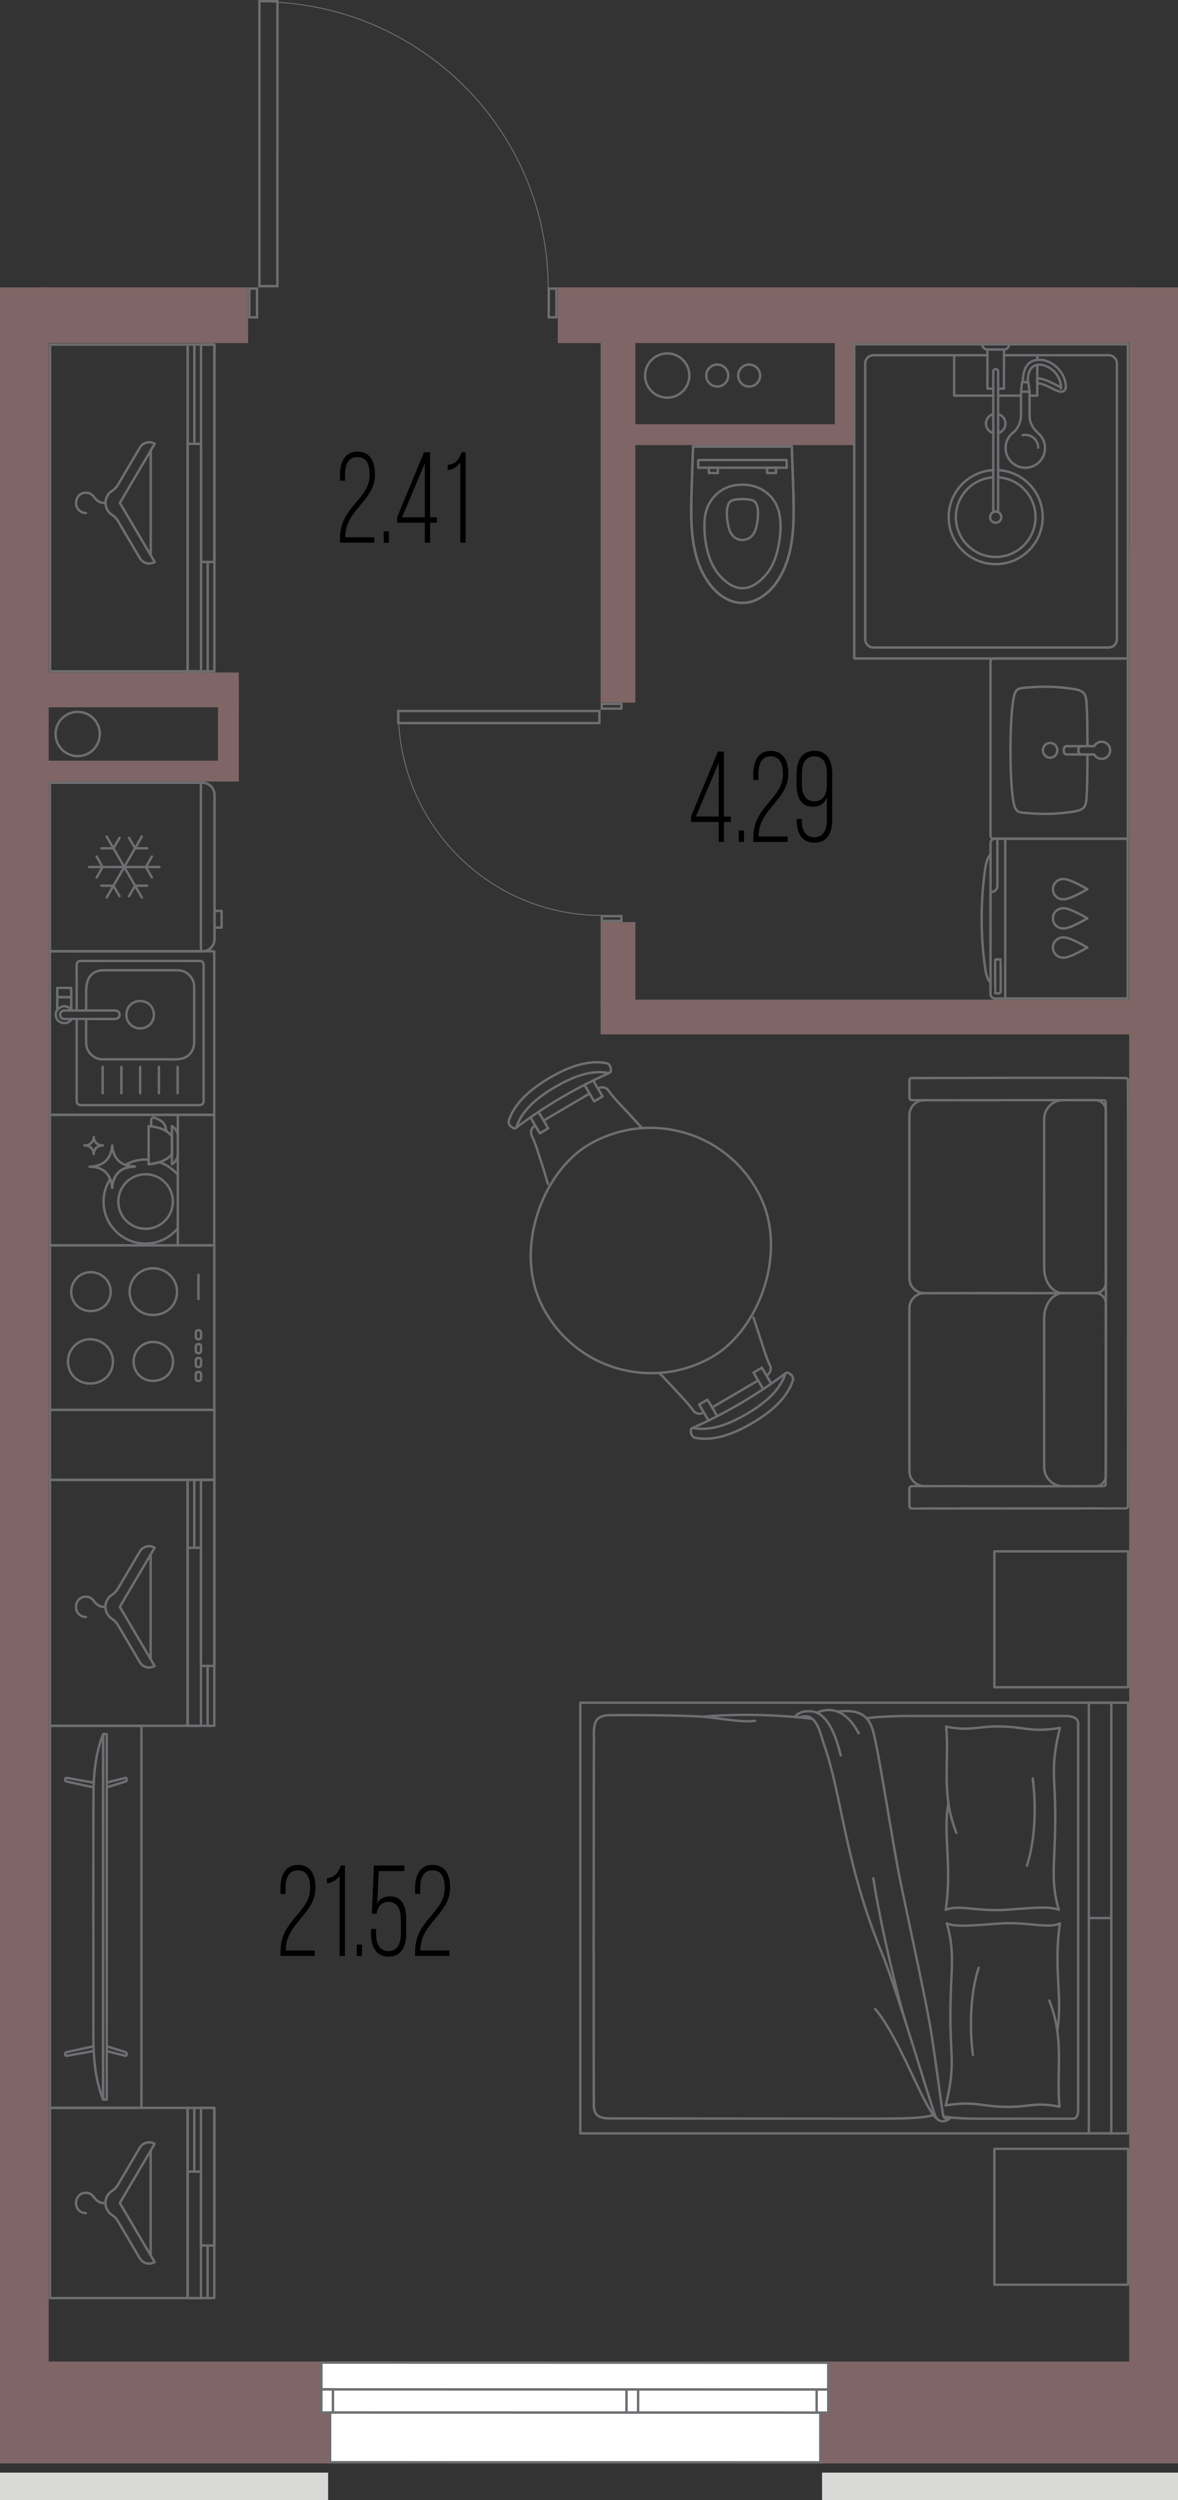 <?xml version="1.0" encoding="UTF-8"?>
<svg xmlns="http://www.w3.org/2000/svg" version="1.1" viewBox="0 0 121.92 258.632">
  <rect x="0" y="0" width="121.92" height="258.632" fill="#333333" stroke="none"/>
  <!-- Generator: Adobe Illustrator 29.8.3, SVG Export Plug-In . SVG Version: 2.1.1 Build 3)  -->
  <g id="_мебель" data-name="мебель">
    <g>
      <rect x="60.062" y="176.138" width="56.693" height="44.552" fill="none" stroke="#6d6e71" stroke-linecap="round" stroke-linejoin="round" stroke-width=".25"/>
      <rect x="102.716" y="208.392" width="22.276" height="2.321" transform="translate(-95.698 323.406) rotate(-90)" fill="none" stroke="#6d6e71" stroke-linecap="round" stroke-linejoin="round" stroke-width=".25"/>
      <rect x="102.716" y="186.116" width="22.276" height="2.321" transform="translate(-73.422 301.13) rotate(-90)" fill="none" stroke="#6d6e71" stroke-linecap="round" stroke-linejoin="round" stroke-width=".25"/>
      <g>
        <path d="M97.674,218.954s1.4.225,3.517.218c2.117-.007,9.39,0,9.719,0s.675.007.675-.995c0-1.002,0-39.443,0-39.893s-.406-.77-1.318-.77c-.912,0-13.236,0-16.153,0-1.574,0-3.729.09-4.41.254" fill="none" stroke="#6d6e71" stroke-linecap="round" stroke-linejoin="round" stroke-width=".25"/>
        <path d="M98.112,219.012c-.233.248-.425.134-.513-.273s-.791-5.773-1.236-8.579c-.445-2.805-2.128-10.5-3.1-15.163-.972-4.663-2.433-14.839-3.037-16.335-.493-1.219-1.286-1.847-3.492-1.607" fill="none" stroke="#6d6e71" stroke-linecap="round" stroke-linejoin="round" stroke-width=".25"/>
        <path d="M88.872,179.305c-1.724-3.274-3.831-2.327-4.345-2.135" fill="none" stroke="#6d6e71" stroke-linecap="round" stroke-linejoin="round" stroke-width=".25"/>
        <path d="M87.009,181.596c-.428-1.816-1.263-4.314-2.932-4.55-1.367-.193-1.818.576-1.818.576" fill="none" stroke="#6d6e71" stroke-linecap="round" stroke-linejoin="round" stroke-width=".25"/>
        <path d="M98.359,219.039c-.203.391-1.206.753-1.572-.189-.566-1.456-3.929-12.952-5.546-16.895-3.833-9.344-4.09-16.2-5.946-21.458-.441-1.25-.791-3.519-2.571-2.831" fill="none" stroke="#6d6e71" stroke-linecap="round" stroke-linejoin="round" stroke-width=".25"/>
        <path d="M84.101,177.824c-.716-.146-6.138-.719-11.377-.238" fill="none" stroke="#6d6e71" stroke-linecap="round" stroke-linejoin="round" stroke-width=".25"/>
        <path d="M78.153,178.006c-1.289.206-3.59-.245-5.257-.405s-8.424-.214-9.873-.165c-1.45.049-1.614.785-1.549,2.47" fill="none" stroke="#6d6e71" stroke-linecap="round" stroke-linejoin="round" stroke-width=".25"/>
        <path d="M61.473,179.906c-.032,1.956-.036,37.065-.012,37.923s.341,1.317,1.703,1.317c.898,0,14.656.022,24.329.022,4.993,0,7.706.051,9.125-.373" fill="none" stroke="#6d6e71" stroke-linecap="round" stroke-linejoin="round" stroke-width=".25"/>
        <path d="M96.975,219.172c-1.413-1.119-3.793-8.285-6.401-11.362" fill="none" stroke="#6d6e71" stroke-linecap="round" stroke-linejoin="round" stroke-width=".25"/>
        <path d="M93.801,209.401c-.761-2.341-2.644-10.048-3.411-15.091" fill="none" stroke="#6d6e71" stroke-linecap="round" stroke-linejoin="round" stroke-width=".25"/>
      </g>
      <g>
        <path d="M109.418,210.083c.593-3.319-.404-6.459.279-11.112-1.208.571-3.179-.156-6.048,0-1.961.106-4.695.472-5.66,0,.919,3.134.371,4.756.371,9.64,0,4.215.531,5.065-.48,9.184,3.183-.502,3.565.154,6.467.154,2.175,0,2.894-.513,5.312-.016-.366-3.596.558-6.921-1.064-10.984" fill="none" stroke="#6d6e71" stroke-linecap="round" stroke-linejoin="round" stroke-width=".25"/>
        <path d="M100.696,212.575s-.741-4.851.593-9.019" fill="none" stroke="#6d6e71" stroke-linecap="round" stroke-linejoin="round" stroke-width=".25"/>
      </g>
      <g>
        <path d="M98.159,186.46c-.593,3.319.404,6.459-.279,11.112,1.208-.571,3.179.156,6.048,0,1.961-.106,4.695-.472,5.66,0-.919-3.134-.371-4.756-.371-9.64,0-4.215-.531-5.065.48-9.183-3.183.502-3.565-.154-6.467-.154-2.175,0-2.894.513-5.312.016.366,3.596-.558,6.921,1.063,10.984" fill="none" stroke="#6d6e71" stroke-linecap="round" stroke-linejoin="round" stroke-width=".25"/>
        <path d="M106.881,183.967s.741,4.851-.593,9.019" fill="none" stroke="#6d6e71" stroke-linecap="round" stroke-linejoin="round" stroke-width=".25"/>
      </g>
      <rect x="102.915" y="222.288" width="13.84" height="14.057" fill="none" stroke="#6d6e71" stroke-linecap="round" stroke-linejoin="round" stroke-width=".25"/>
      <rect x="102.915" y="160.484" width="13.84" height="14.057" fill="none" stroke="#6d6e71" stroke-linecap="round" stroke-linejoin="round" stroke-width=".25"/>
    </g>
    <g>
      <g>
        <path d="M96.297,113.808c-.15.004-.68-.01-.819.012-.129.016-.257.049-.378.097-.5.194-.878.663-.959,1.194-.012.075-.019.152-.02.229,0,.033,0,16.87,0,16.903,0,.046.003.094.008.14.018.18.069.357.148.519.13.269.34.498.596.651.142.085.299.148.461.184.07.015.143.027.214.032.034.002.07.005.104.005.018.008,14.345-.006,14.364,0" fill="none" stroke="#6d6e71" stroke-linecap="round" stroke-linejoin="round" stroke-width=".25"/>
        <path d="M108.068,123.089v8.101c.001.026,0,.089.002.115.005.126.016.26.035.385.048.316.139.627.281.913.239.487.638.922,1.163,1.094.13.043.267.069.403.074.02-.001.046.003.065.001.024,0,3.363,0,3.385,0,.045,0,.09-.005.134-.012.254-.035.508-.181.667-.375.126-.149.203-.326.236-.517.007-.044.012-.09.013-.135.009-.056-.005-17.813,0-17.878-.002-.079-.013-.158-.032-.234-.053-.226-.198-.446-.376-.584-.155-.125-.338-.197-.533-.224-.04-.005-.081-.008-.122-.008-.01-.005-3.362.004-3.374,0-.019.002-.046,0-.065.001-.112.004-.225.018-.335.041-.636.132-1.182.607-1.412,1.213-.066.17-.109.349-.127.53-.005.052-.009.105-.01.157-.002.032,0,7.302,0,7.34h0Z" fill="none" stroke="#6d6e71" stroke-linecap="round" stroke-linejoin="round" stroke-width=".25"/>
      </g>
      <g>
        <path d="M96.297,153.738c-.15-.004-.68.01-.819-.012-.129-.016-.257-.049-.378-.097-.5-.194-.878-.663-.959-1.194-.012-.075-.019-.152-.02-.229,0-.033,0-16.87,0-16.903,0-.046.003-.094.008-.14.018-.18.069-.357.148-.519.13-.269.34-.498.596-.651.142-.085.299-.148.461-.184.07-.015.143-.027.214-.032.034-.002.07-.005.104-.005.018-.008,14.345.006,14.364,0" fill="none" stroke="#6d6e71" stroke-linecap="round" stroke-linejoin="round" stroke-width=".25"/>
        <path d="M108.068,144.457v-8.101c.001-.026,0-.089.002-.115.005-.126.016-.26.035-.385.048-.316.139-.627.281-.913.239-.487.638-.922,1.163-1.094.13-.043.267-.069.403-.074.02.001.046-.003.065-.001.024,0,3.363,0,3.385,0,.045,0,.09.005.134.012.254.035.508.181.667.375.126.149.203.326.236.517.007.044.012.09.013.135.009.056-.005,17.813,0,17.878-.002.079-.013.158-.032.234-.053.226-.198.446-.376.584-.155.125-.338.197-.533.224-.04.005-.081.008-.122.008-.01.005-3.362-.004-3.374,0-.019-.002-.046,0-.065-.001-.112-.004-.225-.018-.335-.041-.636-.132-1.182-.607-1.412-1.213-.066-.17-.109-.349-.127-.53-.005-.052-.009-.105-.01-.157-.002-.032,0-7.302,0-7.34h0Z" fill="none" stroke="#6d6e71" stroke-linecap="round" stroke-linejoin="round" stroke-width=".25"/>
      </g>
      <path d="M116.507,156.038c.119,0,.214-.097.237-.197.005-.69.025-43.474-.007-44.159,0,0-.001-.003-.004-.012,0,0-.001-.003-.005-.012,0,0-.001-.003-.006-.012,0,0-.002-.003-.006-.011,0,0-.002-.003-.009-.014,0,0-.002-.003-.01-.013,0,0-.002-.003-.011-.013,0,0-.002-.002-.011-.012,0,0-.002-.002-.012-.011,0,0-.002-.002-.013-.01,0,0-.003-.002-.013-.01,0,0-.003-.002-.014-.009,0,0-.003-.002-.011-.006-.181-.093-22.123-.009-22.317-.015,0,0-.003.001-.012.005,0,0-.003.001-.012.005,0,0-.003.001-.012.006,0,0-.003.001-.011.006,0,0-.003.002-.014.009,0,0-.003.002-.013.01,0,0-.003.002-.013.01,0,0-.002.002-.012.011,0,0-.002.002-.011.012,0,0-.002.002-.01.013,0,0-.002.003-.01.013,0,0-.002.003-.009.014,0,0-.002.003-.006.011,0,0-.002.003-.006.012,0,0-.001.003-.005.012,0,0-.001.003-.004.012,0,0,0,.003-.004.012,0,0,0,.003-.003.012,0,0,0,.003-.002.012,0,0,0,.003-.002.012,0,0,0,.003-.001.012,0,0,0,.003,0,.012,0,0,0,.003,0,.011v1.788s0,.003,0,.011c0,0,0,.003,0,.012,0,0,0,.003.001.012,0,0,0,.003.002.012,0,0,0,.003.002.012,0,0,0,.003.003.012,0,0,0,.003.004.012.033.098.128.173.242.173.073.014,19.824-.022,19.889.01.073.025.143.075.172.164.013,9.918.048,29.696-.009,39.608-.004.009-.006.012-.006.012-.005.009-.006.011-.006.011-.007.011-.009.014-.009.014-.008.011-.01.013-.01.013-.008.01-.011.013-.011.013-.009.01-.011.012-.011.012-.01.009-.012.011-.012.011-.01.008-.013.011-.013.011-.011.008-.013.01-.013.01-.011.007-.014.009-.014.009-.009.005-.011.006-.011.006-.009.004-.012.006-.012.006-.009.004-.012.005-.012.005-.009.003-.012.004-.012.004-.009.003-.012.004-.012.004-.009.002-.012.003-.012.003-.061.049-19.834-.022-19.9.008-.136.011-.234.131-.233.254,0,.011,0,1.789,0,1.8,0,.009,0,.012,0,.012,0,.009.001.012.001.012.001.009.002.012.002.012.002.009.002.012.002.012.002.009.003.012.003.012.003.009.004.012.004.012.003.009.004.012.004.012.004.009.005.012.005.012.004.009.006.012.006.012.005.009.006.011.006.011.007.011.009.014.009.014.008.011.01.013.01.013.008.01.01.013.01.013.009.01.011.012.011.012.01.009.012.011.012.011.01.008.013.01.013.01.011.008.013.01.013.01.011.007.014.009.014.009.009.005.011.006.011.006.009.004.012.006.012.006.009.004.012.005.012.005.009.003.012.004.012.004.009.003.012.004.012.004.009.002.012.003.012.003.009.002.012.002.012.002.009.002.012.002.012.002.009.001.012.001.012.001.029.024,22.121-.015,22.152,0Z" fill="none" stroke="#6d6e71" stroke-linecap="round" stroke-linejoin="round" stroke-width=".25"/>
    </g>
    <g>
      <g id="AG-FURNITURE">
        <g>
          <g id="POLYLINE">
            <polyline points="73.267 146.834 72.362 145.294 73.226 144.786 74.18 146.41" fill="none" stroke="#6d6e71" stroke-linecap="round" stroke-linejoin="round" stroke-width=".25"/>
          </g>
          <g id="POLYLINE1" data-name="POLYLINE">
            <polyline points="79.756 143.021 78.851 141.481 77.987 141.989 78.941 143.612" fill="none" stroke="#6d6e71" stroke-linecap="round" stroke-linejoin="round" stroke-width=".25"/>
          </g>
        </g>
        <g id="POLYLINE2" data-name="POLYLINE">
          <path d="M71.658,147.727c3.409-1.508,6.684-3.432,9.66-5.677" fill="none" stroke="#6d6e71" stroke-linecap="round" stroke-linejoin="round" stroke-width=".25"/>
        </g>
        <g id="POLYLINE3" data-name="POLYLINE">
          <path d="M77.857,147.213c1.499-.893,2.978-1.996,3.833-3.553.127-.236.24-.488.329-.741.041-.114.089-.246.054-.367-.034-.151-.123-.291-.25-.381-.09-.062-.212-.164-.321-.176-.076-.011-.156.017-.201.081-.037.052-.054.133-.077.193-.67,1.813-2.325,3.031-3.926,3.993-1.62.93-3.489,1.783-5.399,1.487-.06-.01-.139-.033-.201-.027-.081.006-.15.067-.176.143-.046.107-.004.252,0,.36.017.159.101.31.222.413.092.086.219.102.336.122.264.045.54.07.808.073,1.776.011,3.46-.744,4.969-1.62Z" fill="none" stroke="#6d6e71" stroke-linecap="round" stroke-linejoin="round" stroke-width=".25"/>
        </g>
      </g>
      <line x1="73.703" y1="145.598" x2="78.464" y2="142.8" fill="none" stroke="#6d6e71" stroke-linecap="round" stroke-linejoin="round" stroke-width=".25"/>
      <g id="AG-FURNITURE1" data-name="AG-FURNITURE">
        <g>
          <g id="POLYLINE4" data-name="POLYLINE">
            <polyline points="61.458 111.886 62.363 113.426 61.499 113.933 60.545 112.31" fill="none" stroke="#6d6e71" stroke-linecap="round" stroke-linejoin="round" stroke-width=".25"/>
          </g>
          <g id="POLYLINE5" data-name="POLYLINE">
            <polyline points="54.969 115.699 55.874 117.239 56.738 116.731 55.784 115.108" fill="none" stroke="#6d6e71" stroke-linecap="round" stroke-linejoin="round" stroke-width=".25"/>
          </g>
        </g>
        <g id="POLYLINE6" data-name="POLYLINE">
          <path d="M63.067,110.993c-3.409,1.508-6.684,3.432-9.66,5.677" fill="none" stroke="#6d6e71" stroke-linecap="round" stroke-linejoin="round" stroke-width=".25"/>
        </g>
        <g id="POLYLINE7" data-name="POLYLINE">
          <path d="M56.868,111.507c-1.499.893-2.978,1.996-3.833,3.553-.127.236-.24.488-.329.741-.041.114-.089.246-.054.367.034.151.123.291.25.381.09.062.212.164.321.176.076.011.156-.017.201-.081.037-.052.054-.133.077-.193.67-1.813,2.325-3.031,3.926-3.993,1.62-.93,3.489-1.783,5.399-1.487.06.01.139.033.201.027.081-.006.15-.067.176-.143.046-.107.004-.252,0-.36-.017-.159-.101-.31-.222-.413-.092-.086-.219-.102-.336-.122-.264-.045-.54-.07-.808-.073-1.776-.011-3.46.744-4.969,1.62Z" fill="none" stroke="#6d6e71" stroke-linecap="round" stroke-linejoin="round" stroke-width=".25"/>
        </g>
      </g>
      <line x1="61.022" y1="113.122" x2="56.261" y2="115.92" fill="none" stroke="#6d6e71" stroke-linecap="round" stroke-linejoin="round" stroke-width=".25"/>
      <path d="M72.791,146.134c-.363.213-.83.105-1.062-.246-.43-.649-1.409-1.629-2.546-2.869l-.916-.969" fill="none" stroke="#6d6e71" stroke-linecap="round" stroke-linejoin="round" stroke-width=".25"/>
      <path d="M79.376,142.264c.363-.213.496-.674.302-1.048-.358-.692-.737-2.024-1.267-3.62l-.424-1.29" fill="none" stroke="#6d6e71" stroke-linecap="round" stroke-linejoin="round" stroke-width=".25"/>
      <path d="M61.934,112.586c.363-.213.829-.105,1.062.246.43.65,1.41,1.63,2.549,2.871l.909.999" fill="none" stroke="#6d6e71" stroke-linecap="round" stroke-linejoin="round" stroke-width=".25"/>
      <path d="M55.349,116.455c-.363.213-.496.673-.302,1.048.358.692.738,2.025,1.268,3.624l.388,1.345" fill="none" stroke="#6d6e71" stroke-linecap="round" stroke-linejoin="round" stroke-width=".25"/>
      <rect x="54.667" y="116.734" width="25.393" height="25.255" rx="12.627" ry="12.627" transform="translate(144.761 5.742) rotate(59.558)" fill="none" stroke="#6d6e71" stroke-linecap="round" stroke-linejoin="round" stroke-width=".25"/>
    </g>
    <g>
      <rect x="5.165" y="98.405" width="17.008" height="16.922" fill="none" stroke="#6d6e71" stroke-linecap="round" stroke-linejoin="round" stroke-width=".25"/>
      <g>
        <g id="AG-DETAILS">
          <g id="POLYLINE8" data-name="POLYLINE">
            <path d="M13.078,104.968c.049,1.818,2.664,1.917,2.85.108.07-1.959-2.772-2.066-2.85-.108Z" fill="none" stroke="#6d6e71" stroke-linecap="round" stroke-linejoin="round" stroke-width=".25"/>
          </g>
        </g>
        <g id="POLYLINE9" data-name="POLYLINE">
          <line x1="14.505" y1="110.361" x2="14.505" y2="113.095" fill="none" stroke="#6d6e71" stroke-linecap="round" stroke-linejoin="round" stroke-width=".25"/>
        </g>
        <g id="POLYLINE10" data-name="POLYLINE">
          <line x1="10.625" y1="110.361" x2="10.625" y2="113.095" fill="none" stroke="#6d6e71" stroke-linecap="round" stroke-linejoin="round" stroke-width=".25"/>
        </g>
        <g id="POLYLINE11" data-name="POLYLINE">
          <line x1="12.565" y1="110.361" x2="12.565" y2="113.095" fill="none" stroke="#6d6e71" stroke-linecap="round" stroke-linejoin="round" stroke-width=".25"/>
        </g>
        <g id="POLYLINE12" data-name="POLYLINE">
          <line x1="16.445" y1="110.361" x2="16.445" y2="113.095" fill="none" stroke="#6d6e71" stroke-linecap="round" stroke-linejoin="round" stroke-width=".25"/>
        </g>
        <g id="POLYLINE13" data-name="POLYLINE">
          <line x1="18.385" y1="110.361" x2="18.385" y2="113.095" fill="none" stroke="#6d6e71" stroke-linecap="round" stroke-linejoin="round" stroke-width=".25"/>
        </g>
        <g id="POLYLINE14" data-name="POLYLINE">
          <path d="M12.381,104.971c-.005.334-.311.479-.61.439-.58,0-4.872,0-5.053,0-.607.038-.696-.8-.092-.877.809-.004,3.969.001,4.852,0,.355-.023.893-.049.903.439Z" fill="none" stroke="#6d6e71" stroke-linecap="round" stroke-linejoin="round" stroke-width=".25"/>
        </g>
        <g id="POLYLINE15" data-name="POLYLINE">
          <path d="M7.411,104.532c-.581-.953-2.011-.197-1.551.819.277.625,1.228.661,1.551.059" fill="none" stroke="#6d6e71" stroke-linecap="round" stroke-linejoin="round" stroke-width=".25"/>
        </g>
        <g id="POLYLINE16" data-name="POLYLINE">
          <path d="M8.914,105.411c.01.894-.02,1.742.009,2.636.075.861.859,1.549,1.719,1.534.431,0,.862,0,1.293,0,.839,0,1.679,0,2.518,0,.843,0,1.686,0,2.529,0,.938-.034,2.082.218,2.736-.638.295-.355.403-.821.378-1.274,0-.685,0-1.371,0-2.056,0-.852,0-1.703,0-2.555-.011-.426.027-.849-.025-1.272-.105-.602-.537-1.114-1.114-1.318-.353-.125-.727-.098-1.094-.098-.71,0-1.42,0-2.13,0-1.566,0-3.132,0-4.697,0-.385,0-.757-.011-1.119.154-.838.369-1.002,1.253-1.002,2.098,0,.638,0,1.266,0,1.903" fill="none" stroke="#6d6e71" stroke-linecap="round" stroke-linejoin="round" stroke-width=".25"/>
        </g>
        <g id="POLYLINE17" data-name="POLYLINE">
          <path d="M7.936,104.523c0-1.134,0-2.254,0-3.389,0-.447-.008-.894,0-1.34-.002-.242.22-.416.455-.385,4.113.002,8.228-.003,12.341.002.378.045.361.433.343.728,0,.345,0,13.269,0,13.571.04.48-.136.648-.627.609-.395,0-.79,0-1.185,0-1.384,0-2.768,0-4.152,0-1.489,0-2.977,0-4.466,0-.77,0-1.541.001-2.311,0-.239-.002-.397-.178-.397-.411,0-.261,0-8.332,0-8.496" fill="none" stroke="#6d6e71" stroke-linecap="round" stroke-linejoin="round" stroke-width=".25"/>
        </g>
        <rect x="5.927" y="102.195" width="1.444" height=".96" fill="none" stroke="#6d6e71" stroke-linecap="round" stroke-linejoin="round" stroke-width=".25"/>
        <polyline points="7.371 104.429 7.371 103.155 5.927 103.155 5.927 104.429" fill="none" stroke="#6d6e71" stroke-linecap="round" stroke-linejoin="round" stroke-width=".25"/>
      </g>
    </g>
    <g>
      <path d="M22.18,128.835H5.171s0,17.008,0,17.008h17.009s0-17.008,0-17.008ZM7.371,133.614c0-1.098.909-2.013,1.998-2.013,1.181,0,2.088.914,2.088,2.013,0,1.19-.907,2.014-2.088,2.014-1.09,0-1.998-.824-1.998-2.014ZM13.826,140.832c0-1.098.909-2.013,1.998-2.013,1.181,0,2.088.914,2.088,2.013,0,1.19-.907,2.014-2.088,2.014-1.09,0-1.998-.824-1.998-2.014ZM7.037,140.832c0-1.249,1.034-2.289,2.273-2.289,1.343,0,2.375,1.04,2.375,2.289,0,1.353-1.032,2.29-2.375,2.29-1.239,0-2.273-.937-2.273-2.29ZM13.415,133.613c0-1.319,1.091-2.417,2.4-2.417,1.418,0,2.508,1.098,2.508,2.417,0,1.429-1.09,2.418-2.508,2.418-1.309,0-2.4-.99-2.4-2.418Z" fill="none" stroke="#6d6e71" stroke-linecap="round" stroke-linejoin="round" stroke-width=".25"/>
      <g>
        <rect x="20.07" y="142.115" width=".937" height=".546" rx=".235" ry=".235" transform="translate(-121.85 162.926) rotate(-90)" fill="none" stroke="#6d6e71" stroke-linecap="round" stroke-linejoin="round" stroke-width=".25"/>
        <rect x="20.07" y="140.677" width=".937" height=".546" rx=".235" ry=".235" transform="translate(-120.411 161.488) rotate(-90)" fill="none" stroke="#6d6e71" stroke-linecap="round" stroke-linejoin="round" stroke-width=".25"/>
        <rect x="20.07" y="139.239" width=".937" height=".546" rx=".235" ry=".235" transform="translate(-118.973 160.05) rotate(-90)" fill="none" stroke="#6d6e71" stroke-linecap="round" stroke-linejoin="round" stroke-width=".25"/>
        <rect x="20.07" y="137.801" width=".937" height=".546" rx=".235" ry=".235" transform="translate(-117.535 158.612) rotate(-90)" fill="none" stroke="#6d6e71" stroke-linecap="round" stroke-linejoin="round" stroke-width=".25"/>
      </g>
      <line x1="20.538" y1="134.394" x2="20.538" y2="131.871" fill="none" stroke="#6d6e71" stroke-linecap="round" stroke-linejoin="round" stroke-width=".25"/>
    </g>
    <rect x="5.17" y="145.843" width="17.018" height="7.246" fill="none" stroke="#6d6e71" stroke-linecap="round" stroke-linejoin="round" stroke-width=".25"/>
    <path d="M20.793,98.405v-17.431s0,17.431,0,17.431ZM20.961,80.974c.685,0,1.24.555,1.24,1.24v14.951c0,.685-.555,1.24-1.24,1.24H5.165s0-17.431,0-17.431h15.796ZM22.236,94.229h.703s0,1.729,0,1.729h-.703M16.504,89.689h-7.288M10.001,88.605l.619,1.085-.619,1.085M15.719,90.774l-.619-1.085.619-1.085M14.682,92.845l-3.644-6.312M12.37,86.671l-.63,1.079-1.249.006M13.35,92.707l.63-1.079,1.249-.006M11.038,92.845l3.644-6.312M15.229,87.756l-1.249-.006-.63-1.079M10.491,91.623l1.249.006.63,1.079" fill="none" stroke="#6d6e71" stroke-linecap="round" stroke-linejoin="round" stroke-width=".25"/>
    <g>
      <path d="M5.172,218.051l.003-39.522h9.466s-.003,39.523-.003,39.523H5.172Z" fill="none" stroke="#6d6e71" stroke-linecap="round" stroke-linejoin="round" stroke-width=".25"/>
      <g id="AG-DIGITAL">
        <g id="POLYLINE18" data-name="POLYLINE">
          <polygon points="10.672 179.388 11.051 179.388 11.048 217.193 10.669 217.193 10.672 179.388" fill="none" stroke="#6d6e71" stroke-linecap="round" stroke-linejoin="round" stroke-width=".25"/>
        </g>
        <g id="POLYLINE19" data-name="POLYLINE">
          <path d="M9.664,210.828c.01,2.152.204,4.349,1.005,6.364,0-7.908.003-29.83.003-37.805-.667,1.674-.911,3.484-.985,5.276-.054,2.876-.008,23.281-.024,26.165Z" fill="none" stroke="#6d6e71" stroke-linecap="round" stroke-linejoin="round" stroke-width=".25"/>
        </g>
        <g id="POLYLINE20" data-name="POLYLINE">
          <path d="M9.677,211.683c-.899.194-1.784.386-2.683.58-.092.02-.207.026-.24.132-.052.131.002.293.166.269.441-.064.879-.155,1.318-.233.48-.085.961-.17,1.441-.255" fill="none" stroke="#6d6e71" stroke-linecap="round" stroke-linejoin="round" stroke-width=".25"/>
        </g>
        <g id="POLYLINE21" data-name="POLYLINE">
          <path d="M11.049,211.683c.621.197,1.233.385,1.856.575.066.02.162.025.192.128.038.133.004.308-.117.281-.643-.152-1.283-.326-1.926-.483" fill="none" stroke="#6d6e71" stroke-linecap="round" stroke-linejoin="round" stroke-width=".25"/>
        </g>
        <g id="POLYLINE22" data-name="POLYLINE">
          <path d="M11.051,184.892c.622-.19,1.234-.378,1.856-.569.066-.02.162-.025.192-.128.038-.133.004-.308-.117-.281-.643.152-1.283.326-1.926.482" fill="none" stroke="#6d6e71" stroke-linecap="round" stroke-linejoin="round" stroke-width=".25"/>
        </g>
        <g id="POLYLINE23" data-name="POLYLINE">
          <path d="M9.679,184.898c-.899-.194-1.783-.386-2.683-.58-.092-.02-.207-.026-.24-.132-.052-.131.002-.293.166-.269.441.064.879.156,1.318.233.48.085.961.17,1.441.255" fill="none" stroke="#6d6e71" stroke-linecap="round" stroke-linejoin="round" stroke-width=".25"/>
        </g>
      </g>
    </g>
    <g>
      <g>
        <rect x="19.418" y="153.09" width="2.762" height="25.439" fill="none" stroke="#6d6e71" stroke-linecap="round" stroke-linejoin="round" stroke-width=".25"/>
        <rect x="5.172" y="153.09" width="14.246" height="25.439" fill="none" stroke="#6d6e71" stroke-linecap="round" stroke-linejoin="round" stroke-width=".25"/>
        <path d="M20.108,160.112v-7.023s0,7.023,0,7.023Z" fill="none" stroke="#6d6e71" stroke-linecap="round" stroke-linejoin="round" stroke-width=".25"/>
        <path d="M21.489,178.529v-6.033s0,6.033,0,6.033Z" fill="none" stroke="#6d6e71" stroke-linecap="round" stroke-linejoin="round" stroke-width=".25"/>
        <rect x="20.799" y="153.089" width="1.381" height="19.247" fill="none" stroke="#6d6e71" stroke-linecap="round" stroke-linejoin="round" stroke-width=".25"/>
        <rect x="19.418" y="160.113" width="1.381" height="18.416" fill="none" stroke="#6d6e71" stroke-linecap="round" stroke-linejoin="round" stroke-width=".25"/>
      </g>
      <g>
        <path d="M8.889,167.273c-.465,0-1.019-.35-1.019-1.019s.44-1.082,1.012-1.082c1.023,0,.725,1.07,2.03,1.07" fill="none" stroke="#6d6e71" stroke-linecap="round" stroke-linejoin="round" stroke-width=".25"/>
        <path d="M14.468,160.503l-2.277,3.863c-.147.249-.355.456-.598.612-.409.263-.68.722-.68,1.245s.271.982.68,1.245c.244.157.451.363.598.612l2.277,3.863c.315.534,1.003.712,1.537.397l-3.606-6.117,3.606-6.117h0c-.534-.315-1.222-.137-1.537.397Z" fill="none" stroke="#6d6e71" stroke-linecap="round" stroke-linejoin="round" stroke-width=".25"/>
        <line x1="15.593" y1="160.804" x2="15.593" y2="171.651" fill="none" stroke="#6d6e71" stroke-linecap="round" stroke-linejoin="round" stroke-width=".25"/>
      </g>
    </g>
    <g>
      <g>
        <rect x="19.418" y="218.053" width="2.762" height="19.677" fill="none" stroke="#6d6e71" stroke-linecap="round" stroke-linejoin="round" stroke-width=".25"/>
        <rect x="5.172" y="218.053" width="14.246" height="19.677" fill="none" stroke="#6d6e71" stroke-linecap="round" stroke-linejoin="round" stroke-width=".25"/>
        <path d="M20.108,224.643v-6.59s0,6.59,0,6.59Z" fill="none" stroke="#6d6e71" stroke-linecap="round" stroke-linejoin="round" stroke-width=".25"/>
        <path d="M21.489,237.73v-5.442s0,5.442,0,5.442Z" fill="none" stroke="#6d6e71" stroke-linecap="round" stroke-linejoin="round" stroke-width=".25"/>
        <rect x="20.799" y="218.052" width="1.381" height="14.237" fill="none" stroke="#6d6e71" stroke-linecap="round" stroke-linejoin="round" stroke-width=".25"/>
        <rect x="19.418" y="224.644" width="1.381" height="13.087" fill="none" stroke="#6d6e71" stroke-linecap="round" stroke-linejoin="round" stroke-width=".25"/>
      </g>
      <g>
        <path d="M8.889,228.942c-.465,0-1.019-.35-1.019-1.019s.44-1.082,1.012-1.082c1.023,0,.725,1.07,2.03,1.07" fill="none" stroke="#6d6e71" stroke-linecap="round" stroke-linejoin="round" stroke-width=".25"/>
        <path d="M14.468,222.172l-2.277,3.863c-.147.249-.355.456-.598.612-.409.263-.68.722-.68,1.245s.271.982.68,1.245c.244.157.451.363.598.612l2.277,3.863c.315.534,1.003.712,1.537.397l-3.606-6.117,3.606-6.117h0c-.534-.315-1.222-.137-1.537.397Z" fill="none" stroke="#6d6e71" stroke-linecap="round" stroke-linejoin="round" stroke-width=".25"/>
        <line x1="15.593" y1="222.473" x2="15.593" y2="233.32" fill="none" stroke="#6d6e71" stroke-linecap="round" stroke-linejoin="round" stroke-width=".25"/>
      </g>
    </g>
    <g>
      <rect x="6.922" y="113.57" width="13.495" height="17.008" transform="translate(-108.404 135.745) rotate(-90.001)" fill="none" stroke="#6d6e71" stroke-linecap="round" stroke-linejoin="round" stroke-width=".25"/>
      <circle cx="15.068" cy="124.295" r="2.821" fill="none" stroke="#6d6e71" stroke-linecap="round" stroke-linejoin="round" stroke-width=".25"/>
      <path d="M10.655,118.492c-.005.001-.013.002-.019.003-.023.002-.046.004-.069.005-.049.003-.1.007-.151.015-.223.038-.399.139-.524.3-.062.08-.111.173-.144.278-.027.086-.043.179-.048.286,0,.003,0,.005,0,.006-.001,0-.003,0-.005,0,0,0-.003-.016-.003-.024,0-.004,0-.008,0-.011-.014-.215-.084-.4-.208-.551-.089-.109-.208-.189-.354-.24-.103-.036-.215-.055-.342-.059h-.004c-.016,0-.03-.001-.044-.003-.002,0-.002,0-.003,0,0,0,0,0,0,0,0,0,0,0,0,0,0,0,0-.002.002-.002.018-.001.037-.002.055-.003.019,0,.038-.002.058-.003.13-.009.245-.037.35-.085.141-.064.255-.161.336-.288.059-.092.102-.195.128-.308.015-.068.029-.205.032-.207,0,0,.002.002.002.003.002.014.003.029.004.044.002.021.003.042.006.063.021.158.075.301.161.425.083.118.195.209.334.269.085.037.174.061.264.07.047.005.094.008.139.01.012,0,.023.001.035.002.008,0,.011.002.012.002,0,0,0,0,0,.002,0,0,0,0,0,0Z" fill="none" stroke="#6d6e71" stroke-linecap="round" stroke-linejoin="round" stroke-width=".25"/>
      <line x1="18.406" y1="128.835" x2="18.406" y2="115.327" fill="none" stroke="#6d6e71" stroke-linecap="round" stroke-linejoin="round" stroke-width=".25"/>
      <g>
        <g>
          <g>
            <path d="M15.38,119.98c-.105-.008-.204-.036-.312-.036-.759,0-1.463.212-2.084.554.171.063.344.12.521.139.114.012.229.019.34.025.028.002.056.003.085.005.019.001.028.005.03.006,0,0,0,.002.001.004,0,0,0,0,0,0-.013.003-.031.005-.048.007-.055.005-.113.009-.168.012-.121.008-.246.016-.37.038-.545.094-.977.341-1.284.734-.152.196-.271.425-.353.682-.067.209-.105.438-.119.7,0,.007-.001.012-.002.016-.003,0-.007,0-.013-.001,0-.002-.007-.039-.007-.059,0-.009,0-.019-.001-.028-.019-.294-.092-.56-.196-.807-.428.674-.684,1.467-.684,2.325,0,2.403,1.948,4.351,4.351,4.351,1.349,0,2.539-.627,3.338-1.591v-5.521c-.497-.601-1.158-1.046-1.904-1.315-.588.187-1.122.212-1.122.212v-.452Z" fill="none" stroke="#6d6e71" stroke-linecap="round" stroke-linejoin="round" stroke-width=".25"/>
            <path d="M11.538,119c-.062.275-.167.528-.312.753-.2.31-.478.547-.824.704-.257.117-.538.185-.857.208-.048.003-.096.006-.142.008-.045.002-.091.004-.136.007-.006,0-.006.003-.006.004,0,0,0,.001,0,.002,0,0,0,0,0,0,0,0,.002.001.006.002.034.004.07.005.108.006h.009c.31.01.584.057.837.145.356.124.648.322.866.588.134.163.232.349.314.543.104.247.177.513.196.807,0,.009,0,.019.001.028,0,.02.007.057.007.059.006,0,.01.001.013.001,0-.003.002-.008.002-.016.013-.261.052-.49.119-.7.082-.257.2-.486.353-.682.307-.393.739-.64,1.284-.734.124-.021.249-.03.37-.038.055-.004.113-.007.168-.012.017-.002.034-.003.048-.007,0,0,0,0,0,0,0-.002-.001-.004-.001-.004-.002-.001-.011-.005-.03-.006-.028-.002-.056-.003-.085-.005-.111-.006-.226-.013-.34-.025-.177-.019-.35-.076-.521-.139-.041-.015-.085-.016-.125-.033-.34-.147-.615-.369-.818-.659-.211-.303-.344-.653-.395-1.041-.007-.052-.011-.104-.015-.155-.003-.037-.006-.073-.01-.108,0-.002-.002-.005-.004-.007-.006.004-.04.34-.078.507Z" fill="none" stroke="#6d6e71" stroke-linecap="round" stroke-linejoin="round" stroke-width=".25"/>
            <path d="M15.38,119.98v.452s.534-.024,1.122-.212c.481-.153.997-.413,1.295-.875v-1.768c-.662-1.028-2.417-1.086-2.417-1.086v3.489Z" fill="none" stroke="#6d6e71" stroke-linecap="round" stroke-linejoin="round" stroke-width=".25"/>
          </g>
          <path d="M17.797,117.577v1.768s0,1.086,0,1.086l.098-.069c.32-.225.51-.591.51-.982v-1.838c0-.391-.19-.757-.51-.982l-.098-.069v1.086Z" fill="none" stroke="#6d6e71" stroke-linecap="round" stroke-linejoin="round" stroke-width=".25"/>
        </g>
        <path d="M15.647,116.513v-.629c0-.204.212-.338.396-.251l.452.214c.356.169.607.501.673.889l.047.282" fill="none" stroke="#6d6e71" stroke-linecap="round" stroke-linejoin="round" stroke-width=".25"/>
      </g>
    </g>
    <g>
      <g>
        <rect x="19.426" y="35.646" width="2.762" height="33.801" fill="none" stroke="#6d6e71" stroke-linecap="round" stroke-linejoin="round" stroke-width=".25"/>
        <rect x="5.179" y="35.646" width="14.246" height="33.801" fill="none" stroke="#6d6e71" stroke-linecap="round" stroke-linejoin="round" stroke-width=".25"/>
        <path d="M20.116,45.91v-10.265s0,10.265,0,10.265Z" fill="none" stroke="#6d6e71" stroke-linecap="round" stroke-linejoin="round" stroke-width=".25"/>
        <path d="M21.497,69.447v-11.154s0,11.154,0,11.154Z" fill="none" stroke="#6d6e71" stroke-linecap="round" stroke-linejoin="round" stroke-width=".25"/>
        <rect x="20.806" y="35.645" width="1.381" height="22.488" fill="none" stroke="#6d6e71" stroke-linecap="round" stroke-linejoin="round" stroke-width=".25"/>
        <rect x="19.426" y="45.911" width="1.381" height="23.536" fill="none" stroke="#6d6e71" stroke-linecap="round" stroke-linejoin="round" stroke-width=".25"/>
      </g>
      <g>
        <path d="M8.897,53.071c-.465,0-1.019-.35-1.019-1.019s.44-1.082,1.012-1.082c1.023,0,.725,1.07,2.03,1.07" fill="none" stroke="#6d6e71" stroke-linecap="round" stroke-linejoin="round" stroke-width=".25"/>
        <path d="M14.476,46.301l-2.277,3.863c-.147.249-.355.456-.598.612-.409.263-.68.722-.68,1.245s.271.982.68,1.245c.244.157.451.363.598.612l2.277,3.863c.315.534,1.003.712,1.537.397l-3.606-6.117,3.606-6.117h0c-.534-.315-1.222-.137-1.537.397Z" fill="none" stroke="#6d6e71" stroke-linecap="round" stroke-linejoin="round" stroke-width=".25"/>
        <line x1="15.601" y1="46.602" x2="15.601" y2="57.449" fill="none" stroke="#6d6e71" stroke-linecap="round" stroke-linejoin="round" stroke-width=".25"/>
      </g>
    </g>
    <g>
      <g id="POLYLINE24" data-name="POLYLINE">
        <line x1="71.735" y1="46.187" x2="81.947" y2="46.187" fill="none" stroke="#6d6e71" stroke-linecap="round" stroke-linejoin="round" stroke-width=".25"/>
      </g>
      <g id="POLYLINE25" data-name="POLYLINE">
        <path d="M76.643,51.632c-.369.04-.794.017-1.093.274-.454.474-.334,1.724-.207,2.332.086.406.198.836.474,1.152.56.669,1.644.61,2.134-.111.24-.338.339-.778.414-1.183.101-.586.223-1.871-.315-2.253-.154-.106-.337-.141-.519-.163-.295-.038-.59-.065-.889-.048Z" fill="none" stroke="#6d6e71" stroke-linecap="round" stroke-linejoin="round" stroke-width=".25"/>
      </g>
      <g id="POLYLINE26" data-name="POLYLINE">
        <path d="M76.592,50.149c-2.034.047-3.556,1.648-3.667,3.656-.114,1.835.259,4.192,1.468,5.631.608.702,1.406,1.373,2.369,1.414.968.035,1.794-.606,2.419-1.29.998-1.103,1.371-2.613,1.54-4.058.107-.981.108-2.009-.232-2.947-.604-1.628-2.198-2.529-3.898-2.406Z" fill="none" stroke="#6d6e71" stroke-linecap="round" stroke-linejoin="round" stroke-width=".25"/>
      </g>
      <g id="POLYLINE27" data-name="POLYLINE">
        <path d="M71.735,46.187c-.071,2.025-.153,4.049-.195,6.074-.022,1.904.058,3.847.643,5.673.732,2.416,2.91,5.145,5.719,4.269,1.812-.627,2.962-2.398,3.555-4.145.617-1.85.705-3.825.685-5.76-.04-2.034-.125-4.076-.195-6.105-3.398-.02-6.81.001-10.213-.007Z" fill="none" stroke="#6d6e71" stroke-linecap="round" stroke-linejoin="round" stroke-width=".25"/>
      </g>
      <g id="POLYLINE28" data-name="POLYLINE">
        <path d="M71.735,46.187c-.065,1.92-.15,3.84-.187,5.76-.043,2.377.04,4.856,1.048,7.05,2.438,5.086,7.134,4.102,8.847-.892.602-1.772.708-3.666.7-5.524-.021-2.132-.127-4.263-.195-6.394" fill="none" stroke="#6d6e71" stroke-linecap="round" stroke-linejoin="round" stroke-width=".25"/>
      </g>
      <g id="POLYLINE29" data-name="POLYLINE">
        <line x1="81.947" y1="46.187" x2="71.735" y2="46.187" fill="none" stroke="#6d6e71" stroke-linecap="round" stroke-linejoin="round" stroke-width=".25"/>
      </g>
      <path d="M81.356,47.585h-9.03c-.036,0-.066.034-.066.077v.72s9.161,0,9.161,0v-.72c0-.043-.029-.077-.066-.077Z" fill="none" stroke="#6d6e71" stroke-linecap="round" stroke-linejoin="round" stroke-width=".25"/>
      <g>
        <g id="POLYLINE30" data-name="POLYLINE">
          <path d="M80.318,48.934c-.303-.002-.611.004-.911,0-.024-.009-.011.007-.018-.024-.009-.123.005-.253,0-.378,0-.027-.015-.115,0-.138.016-.024.13-.008.161-.008h.728c.028,0,.029-.005.039.013.002.175,0,.356,0,.535Z" fill="none" stroke="#6d6e71" stroke-linecap="round" stroke-linejoin="round" stroke-width=".25"/>
        </g>
        <g id="POLYLINE31" data-name="POLYLINE">
          <path d="M73.366,48.934c.303-.002.611.004.911,0,.024-.009.011.007.018-.024.009-.123-.005-.253,0-.378,0-.027.015-.115,0-.138-.016-.024-.13-.008-.161-.008-.242,0-.486,0-.728,0-.028,0-.029-.005-.039.013-.002.175,0,.356,0,.535Z" fill="none" stroke="#6d6e71" stroke-linecap="round" stroke-linejoin="round" stroke-width=".25"/>
        </g>
      </g>
    </g>
    <g>
      <g>
        <rect x="88.411" y="35.614" width="28.318" height="32.505" fill="none" stroke="#6d6e71" stroke-linecap="round" stroke-linejoin="round" stroke-width=".25"/>
        <path d="M105.511,36.748h9.234c.47,0,.85.381.85.85v28.536c0,.47-.381.85-.85.85h-24.349c-.47,0-.85-.381-.85-.85v-28.536c0-.47.381-.85.85-.85h9.506" fill="none" stroke="#6d6e71" stroke-linecap="round" stroke-linejoin="round" stroke-width=".25"/>
        <path d="M103.304,44.798c.437-.112.759-.508.759-.98s-.323-.868-.759-.98" fill="none" stroke="#6d6e71" stroke-linecap="round" stroke-linejoin="round" stroke-width=".25"/>
        <path d="M102.779,42.844c-.426.119-.739.51-.739.975,0,.472.323.868.759.98" fill="none" stroke="#6d6e71" stroke-linecap="round" stroke-linejoin="round" stroke-width=".25"/>
      </g>
      <g>
        <polyline points="103.304 40.202 103.907 40.202 103.907 36.157 102.197 36.157 102.197 40.202 102.8 40.202" fill="none" stroke="#6d6e71" stroke-linecap="round" stroke-linejoin="round" stroke-width=".25"/>
        <path d="M103.304,49.379c2.159.13,3.869,1.922,3.869,4.114h0c0,2.276-1.845,4.122-4.122,4.122h0c-2.276,0-4.122-1.845-4.122-4.122h0c0-2.192,1.711-3.984,3.869-4.114" fill="none" stroke="#6d6e71" stroke-linecap="round" stroke-linejoin="round" stroke-width=".25"/>
        <path d="M103.302,48.633c2.571.13,4.616,2.256,4.616,4.86h0c0,2.688-2.179,4.866-4.866,4.866h0c-2.688,0-4.866-2.179-4.866-4.866h0c0-2.603,2.044-4.728,4.614-4.86" fill="none" stroke="#6d6e71" stroke-linecap="round" stroke-linejoin="round" stroke-width=".25"/>
        <path d="M104.853,44.747c.556-.438.82-1.153.82-1.861v-2.364s.106-.991.106-.991h.654s.123.991.123.991v2.506c0,.705.371,1.322.901,1.786.542.474.831,1.23.636,2.04-.178.736-.796,1.331-1.537,1.486-1.319.276-2.481-.723-2.481-1.994,0-.65.304-1.227.778-1.6Z" fill="none" stroke="#6d6e71" stroke-linecap="round" stroke-linejoin="round" stroke-width=".25"/>
        <path d="M109.831,40.522c.108,0,.205-.029.291-.095.247-.19.207-.562.145-.865-.292-1.419-1.656-2.454-2.878-2.335-.459.047-1.528.239-1.528,2.305h.506c0-1.181.381-1.731,1.073-1.801.852-.093,2.072.679,2.331,1.933.062.3.027.378.026.381-.066-.01-.437-.196-.707-.331-.508-.254-1.141-.571-1.738-.571v.506c.477,0,1.051.287,1.512.518.394.198.712.356.967.356Z" fill="none" stroke="#6d6e71" stroke-linecap="round" stroke-linejoin="round" stroke-width=".25"/>
        <path d="M102.201,35.614h1.703c.3,0,.544.244.544.544h-2.79c0-.3.244-.544.544-.544Z" transform="translate(206.104 71.771) rotate(180)" fill="none" stroke="#6d6e71" stroke-linecap="round" stroke-linejoin="round" stroke-width=".25"/>
        <line x1="105.674" y1="40.523" x2="106.557" y2="40.523" fill="none" stroke="#6d6e71" stroke-linecap="round" stroke-linejoin="round" stroke-width=".25"/>
        <polyline points="102.197 36.746 98.752 36.746 98.752 40.927 102.8 40.927" fill="none" stroke="#6d6e71" stroke-linecap="round" stroke-linejoin="round" stroke-width=".25"/>
        <polyline points="107.352 37.232 107.352 36.746 103.907 36.746" fill="none" stroke="#6d6e71" stroke-linecap="round" stroke-linejoin="round" stroke-width=".25"/>
        <polyline points="106.557 40.927 107.352 40.927 107.352 37.744" fill="none" stroke="#6d6e71" stroke-linecap="round" stroke-linejoin="round" stroke-width=".25"/>
        <line x1="103.304" y1="40.927" x2="105.674" y2="40.927" fill="none" stroke="#6d6e71" stroke-linecap="round" stroke-linejoin="round" stroke-width=".25"/>
        <path d="M105.84,45.017c.855-.179,1.609.469,1.609,1.293" fill="none" stroke="#6d6e71" stroke-linecap="round" stroke-linejoin="round" stroke-width=".25"/>
        <path d="M109.808,39.95c.015.161-.018.238-.018.238" fill="none" stroke="#6d6e71" stroke-linecap="round" stroke-linejoin="round" stroke-width=".25"/>
        <g>
          <path d="M102.8,52.977v-14.546c0-.139.113-.252.252-.252s.252.113.252.252v14.546c-.077-.037-.161-.06-.252-.06s-.176.023-.252.06Z" fill="none" stroke="#6d6e71" stroke-linecap="round" stroke-linejoin="round" stroke-width=".25"/>
          <path d="M102.8,52.977c.077-.037.161-.06.252-.06s.176.023.252.06c.193.094.327.29.327.519,0,.32-.259.579-.579.579s-.579-.259-.579-.579c0-.229.134-.425.327-.519Z" fill="none" stroke="#6d6e71" stroke-linecap="round" stroke-linejoin="round" stroke-width=".25"/>
        </g>
      </g>
    </g>
    <g>
      <g>
        <g id="AG-DETAILS1" data-name="AG-DETAILS">
          <g id="POLYLINE33" data-name="POLYLINE">
            <path d="M108.683,78.382c.478.013.86-.5.72-.968-.181-.685-1.125-.757-1.403-.107-.227.482.16,1.09.683,1.074Z" fill="none" stroke="#6d6e71" stroke-linecap="round" stroke-linejoin="round" stroke-width=".25"/>
          </g>
        </g>
        <g id="AG-FIXTURE">
          <g id="POLYLINE34" data-name="POLYLINE">
            <path d="M112.55,78.086c-.005,1.239-.006,2.476-.057,3.714-.096,1.502.047,1.983-1.621,2.196-1.273.183-2.564.238-3.848.167-.292-.018-.584-.037-.875-.065-.269-.035-.553-.026-.797-.163-.497-.305-.534-1.599-.613-2.163-.127-1.381-.154-2.769-.158-4.155.005-1.397.032-2.796.161-4.188.032-.33.07-.66.124-.986.083-.405.131-.927.508-1.157.247-.125.527-.119.795-.152.418-.038.837-.068,1.257-.081,1.166-.04,2.336.022,3.491.192,1.667.217,1.472.753,1.578,2.239.048,1.214.049,2.426.055,3.641" fill="none" stroke="#6d6e71" stroke-linecap="round" stroke-linejoin="round" stroke-width=".25"/>
          </g>
          <g id="POLYLINE35" data-name="POLYLINE">
            <path d="M116.729,68.121v18.639s-2.551,0-2.87,0c-1.288,0-2.576,0-3.864,0-1.351,0-2.702,0-4.053,0-.51,0-2.261,0-2.771,0-.114,0-.228.001-.342,0-.191-.007-.336-.188-.318-.381-.001-3.256.001-8.167,0-11.431,0-1.047,0-2.094,0-3.141,0-.457,0-2.705,0-3.162.002-.132-.019-.276.066-.388.091-.129.247-.146.391-.136.234,0,.469,0,.703,0,.639,0,2.519,0,3.158,0,2.793,0,9.9,0,9.9,0Z" fill="none" stroke="#6d6e71" stroke-linecap="round" stroke-linejoin="round" stroke-width=".25"/>
          </g>
        </g>
      </g>
      <path d="M114.527,78.34c.471-.313.499-1.058.052-1.406-.402-.346-1.082-.226-1.323.253h-2.877c-.375,0-.375.86,0,.86h2.868c.235.452.871.595,1.28.293Z" fill="none" stroke="#6d6e71" stroke-linecap="round" stroke-linejoin="round" stroke-width=".25"/>
      <path d="M111.927,77.188c-.428,0-.428.86,0,.86" fill="none" stroke="#6d6e71" stroke-linecap="round" stroke-linejoin="round" stroke-width=".25"/>
    </g>
    <g>
      <g>
        <g id="AG-FIXTURE1" data-name="AG-FIXTURE">
          <g id="POLYLINE36" data-name="POLYLINE">
            <path d="M102.516,88.396c0,3.963,0,7.925,0,11.888,0,.572,0,1.143,0,1.715,0,.271,0,.542,0,.813-.007.285.238.511.524.477,2.499,0,7.461,0,7.461,0,0,0,3.321,0,6.213,0v-16.527c-.288,0-1.106,0-1.394,0-1.277,0,.275,0-1.002,0-2.558,0-5.116,0-7.673,0-1.234-.005-2.371.004-3.61,0-.425,0-.557.287-.518.681,0,.318,0,.635,0,.953Z" fill="none" stroke="#6d6e71" stroke-linecap="round" stroke-linejoin="round" stroke-width=".25"/>
          </g>
          <g id="POLYLINE37" data-name="POLYLINE">
            <line x1="104.038" y1="103.289" x2="104.038" y2="86.762" fill="none" stroke="#6d6e71" stroke-linecap="round" stroke-linejoin="round" stroke-width=".25"/>
          </g>
          <g id="POLYLINE38" data-name="POLYLINE">
            <path d="M102.516,88.396c-.273.267-.391.677-.472,1.038-.102.452-.146.919-.202,1.379-.165,1.363-.237,2.735-.243,4.107-.005,1.333.059,2.667.206,3.992.052.463.105.927.178,1.388.078.472.191.999.533,1.355" fill="none" stroke="#6d6e71" stroke-linecap="round" stroke-linejoin="round" stroke-width=".25"/>
          </g>
        </g>
        <path d="M102.612,92.266c.34,0,.615-.276.615-.615v-4.843" fill="none" stroke="#6d6e71" stroke-linecap="round" stroke-linejoin="round" stroke-width=".25"/>
        <path d="M103.568,99.262c-.014.017.026,3.491-.013,3.491,0,0-.546,0-.546,0-.007,0-.013-.006-.013-.013.014-.017-.026-3.491.013-3.491,0,0,.546,0,.546,0,.007,0,.013.006.013.013Z" fill="none" stroke="#6d6e71" stroke-linecap="round" stroke-linejoin="round" stroke-width=".25"/>
      </g>
      <g>
        <g>
          <path d="M110.02,90.937c-.578,0-1.046.468-1.046,1.046s.468,1.046,1.046,1.046" fill="none" stroke="#6d6e71" stroke-linecap="round" stroke-linejoin="round" stroke-width=".25"/>
          <path d="M112.536,91.983s-1.884-1.133-2.515-1.046" fill="none" stroke="#6d6e71" stroke-linecap="round" stroke-linejoin="round" stroke-width=".25"/>
          <path d="M112.536,91.983s-1.884,1.133-2.515,1.046" fill="none" stroke="#6d6e71" stroke-linecap="round" stroke-linejoin="round" stroke-width=".25"/>
        </g>
        <g>
          <path d="M110.02,93.955c-.578,0-1.046.468-1.046,1.046,0,.578.468,1.046,1.046,1.046" fill="none" stroke="#6d6e71" stroke-linecap="round" stroke-linejoin="round" stroke-width=".25"/>
          <path d="M112.536,95.001s-1.884-1.133-2.515-1.046" fill="none" stroke="#6d6e71" stroke-linecap="round" stroke-linejoin="round" stroke-width=".25"/>
          <path d="M112.536,95.001s-1.884,1.133-2.515,1.046" fill="none" stroke="#6d6e71" stroke-linecap="round" stroke-linejoin="round" stroke-width=".25"/>
        </g>
        <g>
          <path d="M110.02,96.972c-.578,0-1.046.468-1.046,1.046,0,.578.468,1.046,1.046,1.046" fill="none" stroke="#6d6e71" stroke-linecap="round" stroke-linejoin="round" stroke-width=".25"/>
          <path d="M112.536,98.018s-1.884-1.133-2.515-1.046" fill="none" stroke="#6d6e71" stroke-linecap="round" stroke-linejoin="round" stroke-width=".25"/>
          <path d="M112.536,98.018s-1.884,1.133-2.515,1.046" fill="none" stroke="#6d6e71" stroke-linecap="round" stroke-linejoin="round" stroke-width=".25"/>
        </g>
      </g>
    </g>
  </g>
  <g id="_стены" data-name="стены">
    <rect x="57.731" y="29.729" width="59.441" height="5.76" fill="#7f6565"/>
    <rect x="0" y="244.289" width="34.13" height="10.545" transform="translate(34.13 499.123) rotate(-180)" fill="#7f6565"/>
    <rect x="0" y="255.784" width="33.96" height="2.848" fill="#d8d8d7"/>
    <rect x="84.907" y="244.289" width="37.014" height="10.545" transform="translate(206.827 499.123) rotate(-180)" fill="#7f6565"/>
    <rect x="85.08" y="255.784" width="36.84" height="2.848" fill="#d8d8d7"/>
    <rect x="0" y="29.73" width="5.04" height="216.095" fill="#7f6565"/>
    <rect x="116.88" y="29.73" width="5.04" height="216.095" fill="#7f6565"/>
    <rect x="4.279" y="29.729" width="21.401" height="5.76" fill="#7f6565"/>
    <rect x="62.16" y="35.037" width="3.6" height="37.652" fill="#7f6565"/>
    <rect x="65.4" y="43.889" width="22.92" height="2.16" fill="#7f6565"/>
    <rect x="86.4" y="35.037" width="1.921" height="9.404" fill="#7f6565"/>
    <rect x="62.161" y="103.409" width="55.225" height="3.6" fill="#7f6565"/>
    <rect x="62.161" y="95.386" width="3.6" height="8.588" fill="#7f6565"/>
    <rect x="4.385" y="69.569" width="20.335" height="3.6" fill="#7f6565"/>
    <rect x="22.56" y="72.809" width="2.16" height="8.04" fill="#7f6565"/>
    <rect x="5.003" y="78.689" width="17.798" height="2.16" fill="#7f6565"/>
    <rect x="116.88" y="56.609" width="5.04" height="189.217" fill="#7f6565"/>
  </g>
  <g id="_водоотвод" data-name="водоотвод">
    <g>
      <circle cx="69.055" cy="38.849" r="2.289" fill="none" stroke="#6d6e71" stroke-linecap="round" stroke-linejoin="round" stroke-width=".25"/>
      <circle cx="74.234" cy="38.849" r="1.138" fill="none" stroke="#6d6e71" stroke-linecap="round" stroke-linejoin="round" stroke-width=".25"/>
      <circle cx="77.537" cy="38.849" r="1.138" fill="none" stroke="#6d6e71" stroke-linecap="round" stroke-linejoin="round" stroke-width=".25"/>
    </g>
    <circle cx="8.04" cy="75.929" r="2.289" fill="none" stroke="#6d6e71" stroke-linecap="round" stroke-linejoin="round" stroke-width=".25"/>
  </g>
  <g id="_окна" data-name="окна">
    <g>
      <g>
        <polygon points="34.161 254.71 34.165 249.568 33.261 249.564 33.262 244.404 85.723 244.415 85.722 249.577 84.901 249.577 84.901 254.72 34.161 254.71" fill="#fff"/>
        <path d="M33.387,244.529l52.212.011v4.912s-.572,0-.572,0h-.25s0,.25,0,.25v4.893s-50.49-.01-50.49-.01l.003-4.893v-.249s-.249-.001-.249-.001l-.655-.003v-4.91M33.137,244.279v5.409s.903.004.903.004l-.004,5.143,50.99.01v-5.143s.822,0,.822,0v-5.412s-52.71-.011-52.71-.011h0Z" fill="#6d6e71"/>
      </g>
      <g>
        <rect x="33.258" y="247.179" width="52.461" height="2.392" fill="#fff"/>
        <path d="M33.384,247.298l52.211.012v2.141s-52.212-.012-52.212-.012v-2.141M33.134,247.048v2.641s52.711.012,52.711.012v-2.641s-52.711-.012-52.711-.012h0Z" fill="#6d6e71"/>
      </g>
      <g>
        <rect x="33.258" y="247.173" width="1.2" height="2.392" fill="#fff"/>
        <path d="M33.383,247.298h.951s0,2.142,0,2.142h-.951s0-2.142,0-2.142M33.133,247.048v2.641s1.45,0,1.45,0v-2.641s-1.45,0-1.45,0h0Z" fill="#6d6e71"/>
      </g>
      <g>
        <rect x="64.842" y="247.18" width="1.201" height="2.391" fill="#fff"/>
        <path d="M64.967,247.305h.951s0,2.142,0,2.142h-.951s0-2.142,0-2.142M64.717,247.055v2.641s1.45,0,1.45,0v-2.641s-1.45,0-1.45,0h0Z" fill="#6d6e71"/>
      </g>
      <g>
        <rect x="84.522" y="247.183" width="1.201" height="2.392" fill="#fff"/>
        <path d="M84.647,247.308h.951s0,2.142,0,2.142h-.951s0-2.142,0-2.142M84.397,247.058v2.641s1.45,0,1.45,0v-2.641s-1.45,0-1.45,0h0Z" fill="#6d6e71"/>
      </g>
    </g>
  </g>
  <g id="_двери" data-name="двери">
    <g>
      <path d="M26.477,29.98v2.719h-.546v-2.719h.546M26.727,29.73h-1.046v3.219h1.046s0-3.219,0-3.219h0Z" fill="#6d6e71"/>
      <path d="M57.463,29.98v2.719h-.546v-2.719h.546M57.713,29.73h-1.046v3.219h1.046s0-3.219,0-3.219h0Z" fill="#6d6e71"/>
      <path d="M56.737,29.821c0-16.37-13.355-29.64-29.829-29.64" fill="none" stroke="#6d6e71" stroke-linejoin="round" stroke-width=".1"/>
      <path d="M26.977,0h.005-.005M28.589.25l-.004,29.23h-1.609V.25h1.613M28.839,0h.005-.005ZM28.839,0h-2.113v29.73s2.108,0,2.108,0l.005-29.73h0Z" fill="#6d6e71"/>
    </g>
    <g>
      <path d="M64.192,72.939v.241h-1.781v-.241h1.781M64.442,72.689h-2.281v.741h2.281v-.741h0Z" fill="#6d6e71"/>
      <path d="M64.192,94.896v.241h-1.781v-.241h1.781M64.442,94.646h-2.281v.741h2.281v-.741h0Z" fill="#6d6e71"/>
      <path d="M62.226,94.695c-11.599,0-21.002-9.463-21.002-21.136" fill="none" stroke="#6d6e71" stroke-linejoin="round" stroke-width=".1"/>
      <path d="M61.911,73.68v.994l-20.566.003v-.997h20.566M62.161,73.43h-21.066v1.497l21.066-.003v-1.494h0Z" fill="#6d6e71"/>
    </g>
  </g>
  <g id="_площади" data-name="площади">
    <g>
      <path d="M32.651,195.289c0,2.695-3.034,3.629-3.07,6.375v.107h2.999v.561h-3.551v-.453c0-3.295,3.07-4.002,3.07-6.562,0-1.08-.323-1.84-1.283-1.84-.924,0-1.259.801-1.259,1.801v.639h-.528v-.6c0-1.346.516-2.4,1.812-2.4,1.307,0,1.811,1.014,1.811,2.373Z"/>
      <path d="M35.149,194.037c-.3.439-.744.732-1.308.787v-.535c.827-.066,1.211-.613,1.427-1.307h.433v9.35h-.552v-8.295Z"/>
      <path d="M37.465,201.158v1.174h-.54v-1.174h.54Z"/>
      <path d="M39.049,196.891c.288-.508.731-.721,1.355-.721,1.163,0,1.631.986,1.631,2.281v1.6c0,1.348-.54,2.361-1.823,2.361-1.271,0-1.811-1.014-1.811-2.361v-.506h.527v.533c0,1,.36,1.76,1.271,1.76.924,0,1.283-.76,1.283-1.76v-1.574c0-1-.359-1.76-1.283-1.76-.611,0-1.031.373-1.199,1.066v.16h-.516l.216-4.988h3.154v.574h-2.65l-.156,3.334Z"/>
      <path d="M46.583,195.289c0,2.695-3.034,3.629-3.07,6.375v.107h2.999v.561h-3.551v-.453c0-3.295,3.07-4.002,3.07-6.562,0-1.08-.323-1.84-1.283-1.84-.924,0-1.259.801-1.259,1.801v.639h-.528v-.6c0-1.346.516-2.4,1.812-2.4,1.307,0,1.811,1.014,1.811,2.373Z"/>
    </g>
    <g>
      <path d="M38.808,49.096c0,2.694-3.034,3.628-3.07,6.375v.106h2.999v.561h-3.551v-.453c0-3.294,3.07-4.001,3.07-6.562,0-1.08-.323-1.841-1.283-1.841-.924,0-1.259.801-1.259,1.801v.64h-.528v-.6c0-1.347.516-2.4,1.812-2.4,1.307,0,1.811,1.014,1.811,2.373Z"/>
      <path d="M40.25,54.964v1.174h-.54v-1.174h.54Z"/>
      <path d="M44.509,54.07v2.067h-.54v-2.067h-2.866v-.573l2.782-6.708h.624v6.722h.707v.56h-.707ZM41.606,53.511h2.362v-5.575l-2.362,5.575Z"/>
      <path d="M47.642,47.843c-.3.439-.744.733-1.308.787v-.534c.827-.066,1.211-.613,1.427-1.307h.433v9.349h-.552v-8.295Z"/>
    </g>
    <g>
      <path d="M74.928,85.027v2.066h-.54v-2.066h-2.866v-.574l2.782-6.707h.624v6.721h.707v.561h-.707ZM72.025,84.467h2.362v-5.574l-2.362,5.574Z"/>
      <path d="M77.005,85.92v1.174h-.54v-1.174h.54Z"/>
      <path d="M81.587,80.053c0,2.693-3.034,3.627-3.07,6.375v.105h2.999v.561h-3.551v-.453c0-3.293,3.07-4,3.07-6.561,0-1.08-.323-1.842-1.283-1.842-.924,0-1.259.801-1.259,1.801v.641h-.528v-.6c0-1.348.516-2.4,1.812-2.4,1.307,0,1.811,1.014,1.811,2.373Z"/>
      <path d="M86.136,80.039v4.748c0,1.387-.54,2.387-1.848,2.387-1.283,0-1.835-.973-1.835-2.334v-.119h.528v.146c0,1.014.372,1.746,1.295,1.746.936,0,1.308-.746,1.308-1.854v-2.293c-.264.693-.744.986-1.487.986-1.176,0-1.655-.959-1.655-2.279v-1.135c0-1.373.563-2.373,1.847-2.373,1.296,0,1.848,1,1.848,2.373ZM82.993,80v1.133c0,1.014.372,1.76,1.295,1.76s1.296-.746,1.296-1.76v-1.133c0-1.014-.372-1.762-1.296-1.762s-1.295.748-1.295,1.762Z"/>
    </g>
  </g>
</svg>